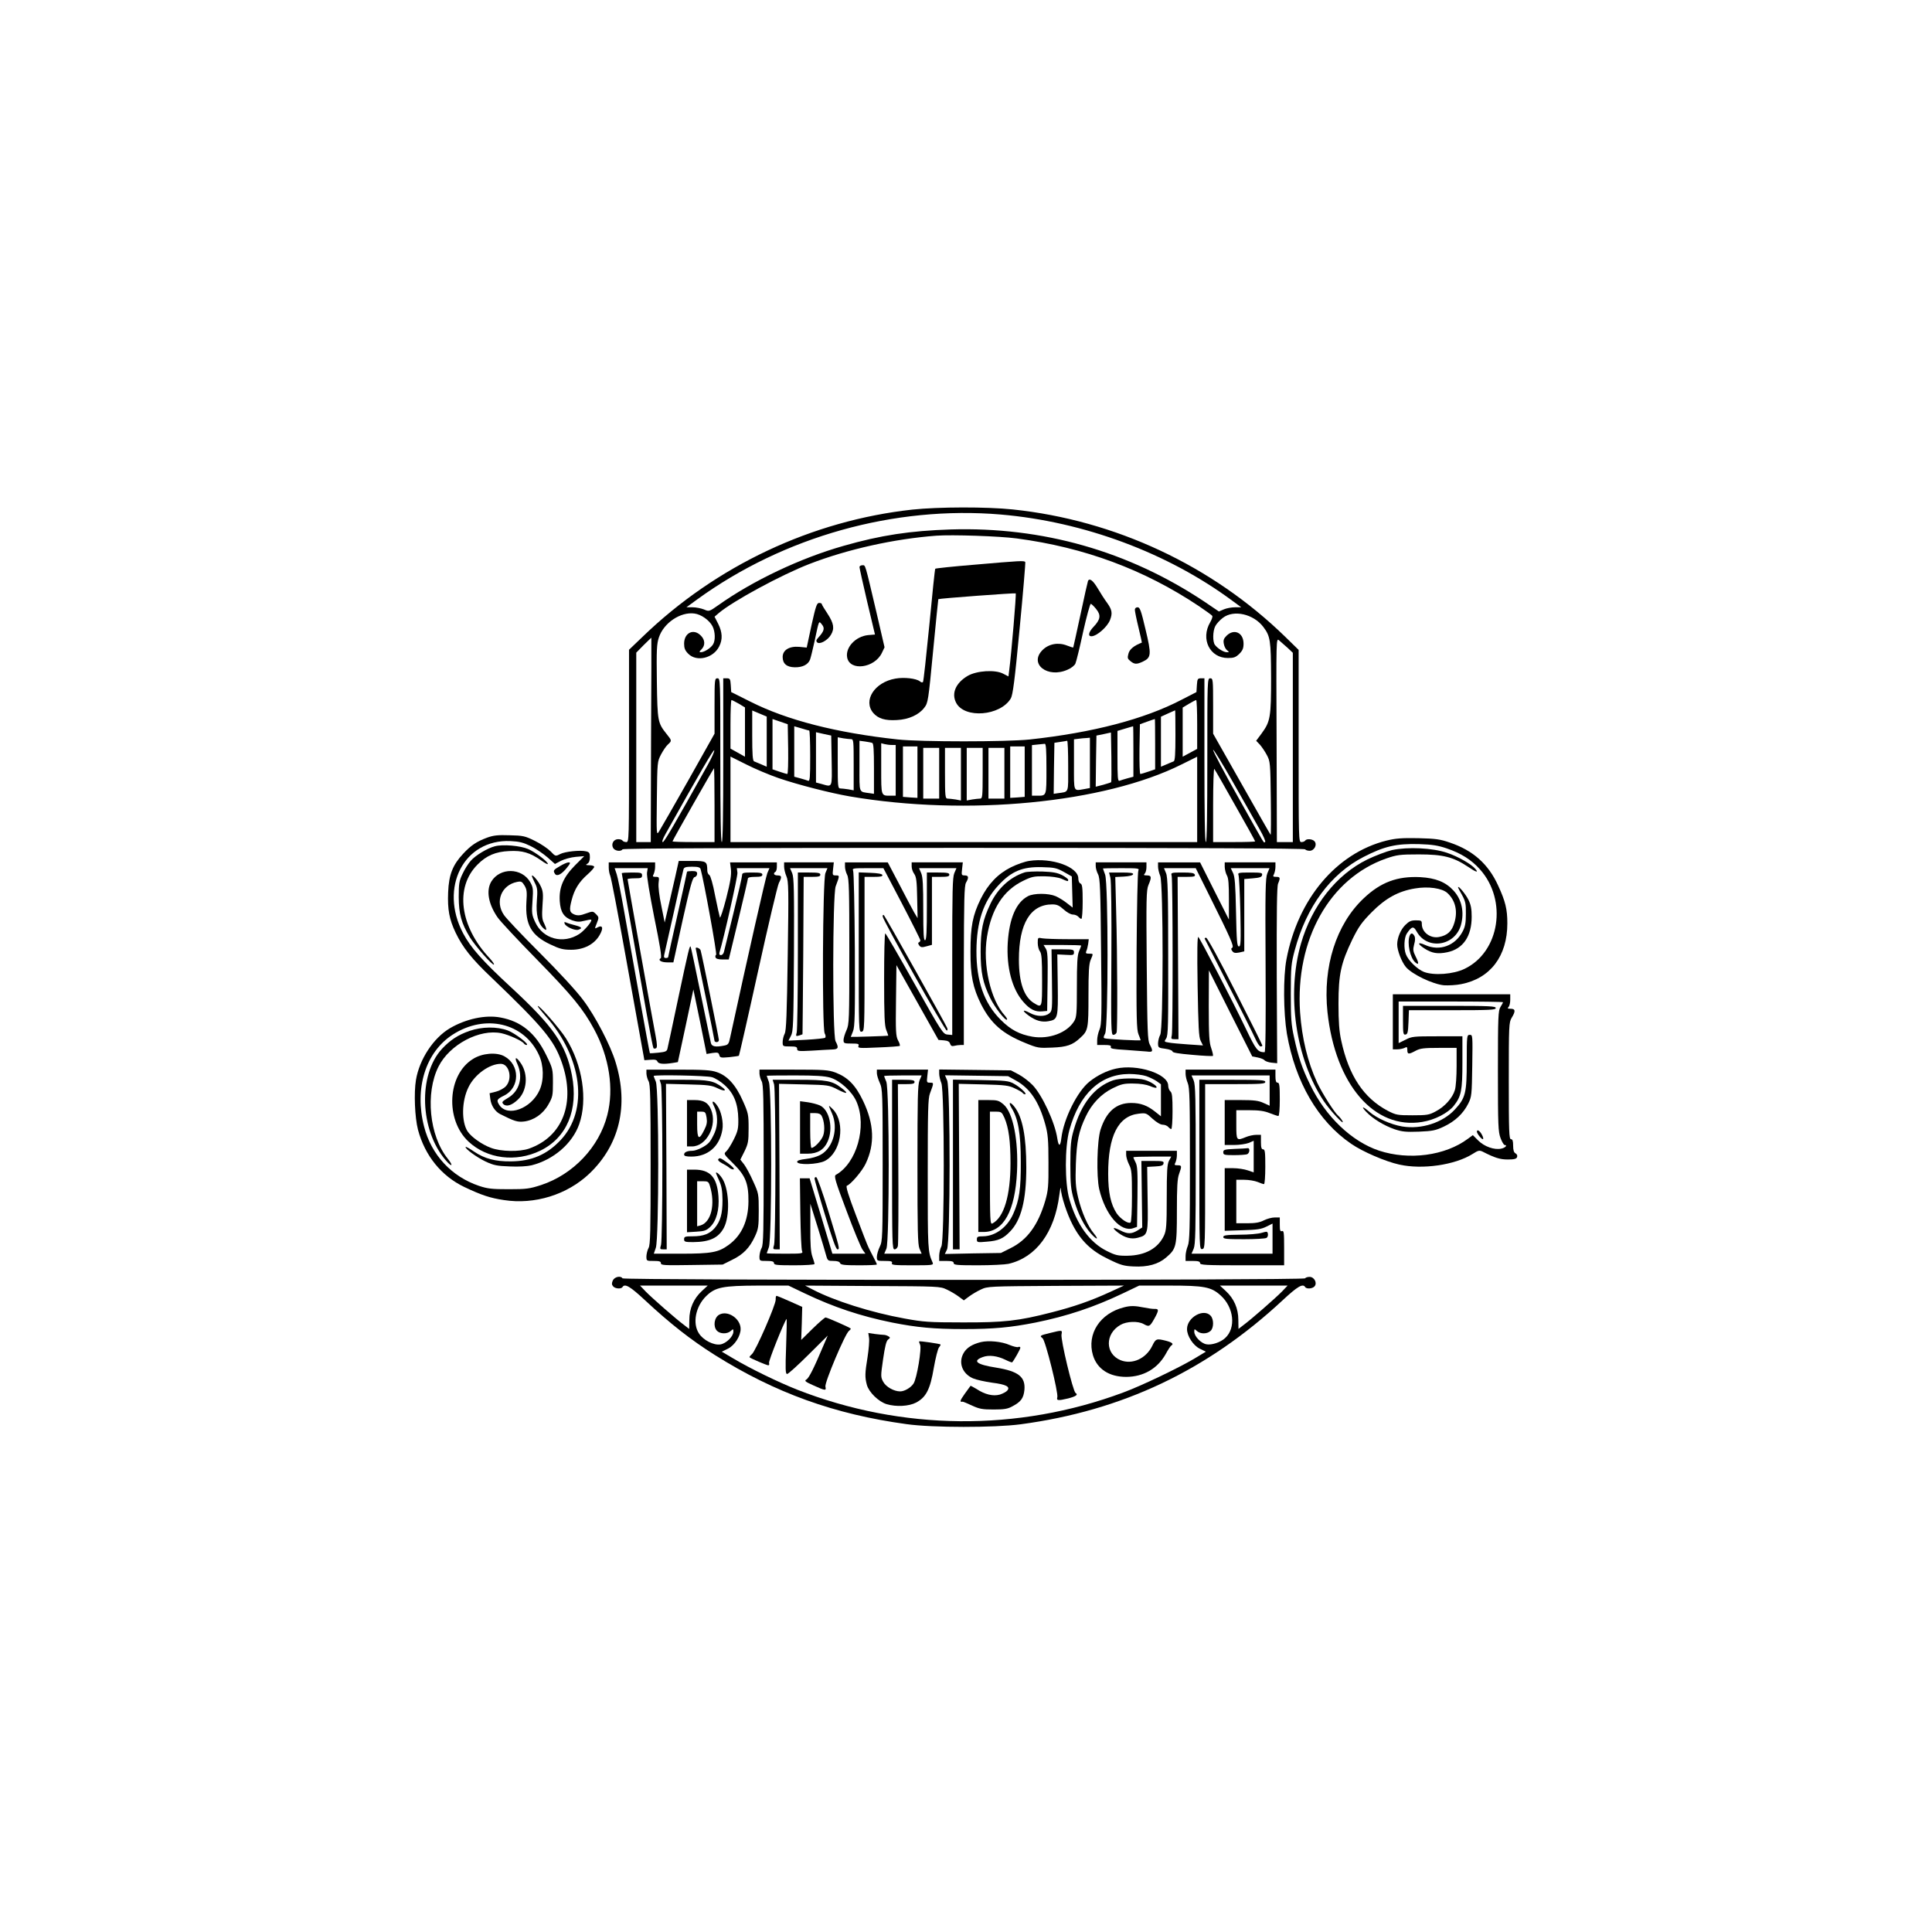 <?xml version="1.0" encoding="UTF-8" standalone="yes"?>
<svg version="1.0" xmlns="http://www.w3.org/2000/svg" width="1333.333" height="1333.333" viewBox="0 0 1333 1333" preserveAspectRatio="xMidYMid meet">
  <g transform="translate(0,1333) scale(0.1,-0.1)" fill="#000000" stroke="none">
    <path d="M6295 9814 c-693 -76 -1354 -387 -1862 -878 l-93 -89 0 -663 c0 -651
0 -664 -19 -664 -11 0 -23 5 -26 10 -3 6 -17 10 -30 10 -31 0 -50 -32 -35 -60
11 -21 54 -28 65 -10 4 7 800 10 2355 10 1555 0 2351 -3 2355 -10 3 -5 17 -10
31 -10 31 0 54 41 34 65 -14 17 -56 20 -65 5 -3 -5 -15 -10 -26 -10 -19 0 -19
13 -19 663 l0 663 -92 90 c-506 493 -1175 805 -1880 879 -181 19 -514 18 -693
-1z m610 -34 c573 -49 1153 -265 1599 -596 l60 -44 -42 0 c-24 0 -58 -6 -77
-14 l-35 -15 -102 69 c-523 348 -1115 516 -1748 497 -281 -9 -484 -40 -739
-113 -300 -85 -628 -241 -867 -411 -61 -43 -62 -43 -97 -28 -20 8 -55 15 -79
15 l-42 0 74 54 c598 434 1361 648 2095 586z m110 -165 c467 -62 878 -214
1257 -467 47 -32 89 -62 92 -67 4 -5 -3 -25 -14 -44 -68 -116 -3 -247 122
-247 41 0 54 5 79 29 23 23 29 39 29 70 0 76 -65 106 -117 55 -20 -20 -24 -31
-19 -57 3 -18 14 -38 23 -44 15 -12 15 -13 -3 -13 -21 0 -62 25 -81 50 -17 21
-16 95 2 130 8 16 32 42 52 57 75 58 211 27 279 -62 49 -65 53 -92 54 -351 0
-272 -5 -302 -65 -384 l-38 -51 26 -27 c13 -15 35 -47 48 -72 23 -43 24 -55
27 -300 2 -140 1 -252 -1 -250 -3 3 -93 161 -201 352 l-196 346 0 191 c0 184
-1 191 -20 191 -20 0 -20 -7 -20 -565 0 -370 -3 -565 -10 -565 -7 0 -10 195
-10 565 l0 565 -24 0 c-23 0 -25 -5 -28 -47 l-3 -48 -103 -53 c-257 -134 -613
-227 -1047 -274 -160 -17 -750 -17 -910 0 -425 46 -765 133 -1020 262 l-130
65 -3 48 c-3 42 -5 47 -28 47 l-24 0 0 -565 c0 -370 -3 -565 -10 -565 -7 0
-10 195 -10 565 0 558 0 565 -20 565 -19 0 -20 -7 -20 -191 l0 -191 -181 -322
c-100 -176 -190 -334 -201 -351 -19 -30 -19 -29 -16 225 3 254 3 255 29 305
15 28 36 59 48 69 27 25 27 26 -10 72 -61 77 -63 86 -67 362 -3 218 -1 259 14
304 33 100 149 178 245 165 47 -6 103 -46 125 -88 19 -37 21 -99 3 -126 -15
-24 -60 -53 -83 -53 -13 0 -13 3 4 20 27 27 25 66 -5 95 -50 51 -115 19 -115
-56 0 -31 6 -47 29 -70 58 -58 173 -30 213 51 25 49 22 98 -7 156 l-25 49 29
25 c98 83 432 264 626 339 264 102 584 173 875 195 108 8 437 -3 555 -19z
m-2523 -1390 l-2 -705 -50 0 -50 0 0 654 0 653 51 52 c29 28 52 51 53 51 1 0
0 -317 -2 -705z m4391 636 l37 -35 0 -653 0 -653 -55 0 -55 0 -2 704 c-3 704
-3 705 17 688 11 -9 37 -32 58 -51z m-3786 -386 l43 -26 0 -170 0 -170 -50 28
-50 28 0 168 c0 92 3 167 7 167 3 0 26 -11 50 -25z m3163 -143 l0 -169 -50
-27 -50 -27 0 169 0 170 43 26 c23 14 45 25 50 26 4 0 7 -76 7 -168z m-2970
-119 l0 -173 -37 16 c-21 9 -44 18 -50 21 -10 4 -13 49 -13 178 l0 173 50 -21
50 -21 0 -173z m2820 43 c0 -130 -3 -175 -12 -179 -7 -3 -30 -12 -50 -21 l-38
-16 0 172 0 173 48 22 c26 11 48 22 50 22 1 1 2 -77 2 -173z m-2672 -94 c1
-95 -1 -172 -6 -172 -5 0 -29 7 -55 16 l-47 16 0 173 0 174 53 -18 52 -18 3
-171z m2532 34 l0 -174 -47 -16 c-26 -9 -50 -16 -55 -16 -5 0 -7 77 -6 172 l3
171 50 18 c28 10 51 18 53 18 1 1 2 -77 2 -173z m-2387 94 c4 0 7 -79 7 -176
0 -149 -2 -175 -14 -171 -8 3 -33 11 -55 17 l-41 11 0 174 0 174 48 -14 c26
-8 50 -15 55 -15z m2237 -145 l0 -174 -41 -11 c-22 -6 -47 -14 -55 -17 -12 -4
-14 22 -14 170 l0 174 53 16 c28 8 53 16 55 16 1 1 2 -78 2 -174z m-2082 -63
c3 -192 7 -183 -70 -161 l-38 10 0 173 0 174 53 -12 52 -11 3 -173z m1928
-149 c-2 -2 -27 -10 -55 -18 l-51 -13 2 176 3 177 50 10 50 11 3 -169 c1 -94
1 -172 -2 -174z m-1793 297 c16 0 17 -15 17 -176 l0 -177 -37 7 c-21 3 -46 6
-55 6 -17 0 -18 15 -18 176 l0 177 38 -7 c20 -3 45 -6 55 -6z m1647 -164 l0
-173 -37 -7 c-79 -13 -73 -26 -73 168 l0 175 33 4 c17 2 42 5 55 5 l22 2 0
-174z m-1502 138 c9 -2 12 -47 12 -177 l0 -174 -27 4 c-80 12 -73 -7 -73 188
l0 174 38 -5 c20 -3 43 -7 50 -10z m1352 -159 c0 -195 8 -176 -73 -188 l-27
-4 2 176 3 176 40 6 c22 3 43 7 48 8 4 0 7 -78 7 -174z m-1217 145 l27 0 0
-175 0 -175 -34 0 c-68 0 -66 -6 -66 187 l0 175 23 -6 c12 -3 34 -6 50 -6z
m1067 -164 c0 -192 2 -186 -66 -186 l-34 0 0 174 0 175 38 4 c20 2 43 4 50 5
9 2 12 -39 12 -172z m-890 -23 l0 -178 -50 3 -50 4 0 174 0 174 50 0 50 0 0
-177z m740 3 l0 -174 -50 -4 -50 -3 0 178 0 177 50 0 50 0 0 -174z m-2187 46
c-247 -442 -300 -531 -310 -532 -8 0 0 23 20 58 236 422 333 587 335 575 2 -8
-18 -53 -45 -101z m1597 -57 l0 -175 -55 0 -55 0 0 175 0 175 55 0 55 0 0
-175z m150 -6 l0 -182 -37 7 c-21 3 -46 6 -55 6 -16 0 -18 15 -18 175 l0 175
55 0 55 0 0 -181z m150 6 c0 -160 -2 -175 -17 -175 -10 0 -35 -3 -55 -6 l-38
-7 0 182 0 181 55 0 55 0 0 -175z m150 0 l0 -175 -55 0 -55 0 0 175 0 175 55
0 55 0 0 -175z m1760 -385 c27 -47 44 -87 39 -89 -13 -4 12 -45 -187 310 -95
168 -172 314 -172 325 0 10 61 -89 136 -221 75 -132 158 -278 184 -325z
m-3317 351 c131 -45 357 -103 491 -126 809 -138 1756 -46 2289 221 l107 53 0
-294 0 -295 -1610 0 -1610 0 0 295 0 295 108 -54 c59 -30 161 -73 225 -95z
m-443 -186 l0 -255 -145 0 c-80 0 -145 2 -145 5 0 7 283 505 287 505 1 0 3
-115 3 -255z m3593 -3 c76 -133 137 -244 137 -247 0 -3 -65 -5 -145 -5 l-145
0 0 257 c0 142 4 253 8 248 5 -6 70 -119 145 -253z"/>
    <path d="M6726 9434 c-147 -12 -270 -25 -273 -28 -3 -2 -21 -178 -41 -389 -21
-212 -40 -389 -44 -393 -4 -4 -14 -2 -21 5 -25 20 -108 30 -169 19 -144 -25
-225 -151 -153 -237 34 -39 82 -54 163 -49 82 4 152 36 189 85 26 33 28 46 61
391 19 196 35 358 36 358 5 5 529 44 534 40 5 -5 -30 -418 -45 -532 l-5 -41
-37 19 c-55 29 -181 21 -244 -15 -83 -49 -114 -121 -80 -186 58 -111 305 -91
377 30 14 24 27 122 61 482 24 248 41 455 39 459 -7 11 -36 9 -348 -18z"/>
    <path d="M5930 9418 c0 -7 24 -115 53 -239 l54 -227 -48 -4 c-86 -9 -157 -85
-144 -154 18 -97 190 -74 240 32 l18 38 -57 246 c-80 340 -74 320 -96 320 -11
0 -20 -6 -20 -12z"/>
    <path d="M7507 9323 c-2 -5 -26 -109 -52 -233 -27 -124 -49 -226 -50 -227 -1
-2 -20 4 -43 13 -60 24 -126 12 -169 -31 -96 -96 36 -198 174 -135 24 10 48
29 53 42 6 13 30 111 53 218 24 107 48 194 53 194 5 -1 22 -17 37 -36 35 -43
30 -73 -20 -125 -32 -34 -38 -63 -13 -63 37 0 111 65 129 113 18 46 13 71 -20
117 -18 24 -47 70 -66 102 -31 52 -55 71 -66 51z"/>
    <path d="M5599 9016 l-33 -154 -51 5 c-69 6 -115 -22 -115 -70 0 -46 28 -70
83 -71 54 -1 92 18 106 53 5 14 19 71 31 126 32 151 29 143 51 116 21 -25 15
-46 -24 -89 -16 -17 -18 -25 -9 -34 17 -17 73 14 95 52 26 43 20 79 -23 145
-22 33 -40 63 -40 67 0 5 -8 8 -19 8 -15 0 -23 -23 -52 -154z"/>
    <path d="M7830 9123 c0 -10 11 -65 25 -122 14 -57 24 -104 23 -105 -53 -20
-84 -45 -92 -75 -8 -30 -7 -36 13 -52 28 -23 43 -24 86 -4 59 28 60 49 19 221
-31 132 -39 154 -55 154 -11 0 -19 -7 -19 -17z"/>
    <path d="M3362 7551 c-73 -27 -112 -53 -166 -111 -72 -77 -99 -144 -104 -266
-5 -120 8 -188 52 -280 49 -102 112 -181 244 -306 360 -345 435 -435 488 -588
97 -278 8 -512 -226 -595 -66 -23 -193 -21 -262 5 -63 23 -136 75 -162 114
-43 67 -41 209 6 304 42 88 145 162 223 162 59 0 83 -104 35 -155 -13 -14 -44
-31 -68 -37 l-44 -11 5 -40 c6 -46 33 -86 68 -104 98 -49 119 -56 164 -51 68
8 132 52 169 118 29 51 31 62 31 150 0 92 -1 98 -46 190 -74 152 -173 234
-318 260 -103 19 -236 -10 -346 -74 -114 -67 -211 -214 -235 -357 -15 -89 -8
-259 14 -344 48 -179 161 -319 320 -395 118 -56 178 -76 273 -90 212 -33 436
37 589 182 208 198 273 469 182 767 -35 118 -141 321 -225 432 -47 63 -166
192 -298 324 -121 121 -233 239 -248 262 -63 92 -18 206 90 228 29 6 35 3 52
-25 16 -27 18 -44 13 -115 -9 -155 34 -230 167 -292 63 -30 87 -36 142 -36 87
0 159 37 196 101 28 48 22 73 -15 53 -20 -11 -20 -10 -4 30 15 38 15 41 -6 62
-21 21 -22 21 -70 4 -37 -14 -55 -15 -76 -8 -37 15 -40 30 -22 100 19 75 51
126 110 178 25 22 46 46 46 52 0 6 -15 11 -32 11 -27 1 -30 2 -15 11 11 6 17
22 17 44 0 29 -4 36 -26 41 -39 10 -146 -1 -180 -19 -31 -16 -32 -16 -65 19
-19 19 -67 52 -108 72 -68 34 -82 37 -175 39 -81 3 -112 -1 -154 -16z m300
-59 c35 -17 86 -52 115 -77 l52 -46 42 22 c24 12 69 24 101 27 l59 5 -64 -64
c-80 -81 -111 -152 -105 -246 5 -76 28 -112 86 -133 33 -11 50 -12 84 -3 24 6
45 10 47 7 9 -9 -46 -74 -82 -98 -111 -72 -251 -35 -304 81 -24 51 -25 63 -19
147 6 83 4 94 -16 130 -58 100 -208 102 -268 4 -37 -61 -21 -154 42 -246 17
-26 140 -157 272 -292 243 -248 320 -342 395 -481 105 -194 138 -411 91 -593
-56 -220 -235 -409 -456 -482 -80 -26 -102 -29 -224 -29 -115 0 -145 3 -205
23 -190 64 -329 214 -379 409 -68 263 10 514 198 635 224 144 492 81 594 -140
34 -73 36 -174 5 -243 -57 -128 -221 -189 -278 -103 -21 33 -18 40 35 66 108
55 108 211 0 270 -54 30 -153 22 -216 -18 -177 -108 -194 -418 -32 -570 128
-120 327 -145 496 -63 183 89 264 282 218 521 -41 210 -126 334 -419 605 -198
183 -280 275 -332 374 -166 315 5 650 327 636 62 -3 89 -10 140 -35z"/>
    <path d="M3414 7491 c-51 -13 -134 -63 -166 -100 -17 -19 -43 -60 -57 -91 -23
-48 -26 -67 -26 -160 1 -117 18 -180 77 -277 37 -60 157 -197 166 -188 3 3
-10 22 -29 43 -207 219 -242 490 -84 647 61 62 125 89 218 93 91 5 144 -11
220 -64 26 -19 47 -30 47 -25 0 16 -84 80 -136 103 -53 23 -174 34 -230 19z"/>
    <path d="M3863 7354 c-45 -26 -48 -31 -34 -53 13 -20 44 -5 80 39 27 33 29 40
14 40 -10 0 -37 -12 -60 -26z"/>
    <path d="M3670 7286 c0 -4 9 -25 20 -47 18 -35 20 -51 14 -125 -7 -92 8 -155
46 -189 24 -22 25 -9 4 35 -14 26 -16 50 -11 124 6 76 4 98 -12 131 -16 36
-61 88 -61 71z"/>
    <path d="M3896 6957 c8 -22 71 -49 94 -42 31 10 24 19 -22 31 -24 6 -51 14
-61 19 -13 5 -16 4 -11 -8z"/>
    <path d="M3710 6388 c0 -4 25 -35 54 -68 255 -286 299 -650 104 -856 -95 -101
-201 -146 -343 -147 -108 -1 -181 18 -255 68 -29 20 -55 34 -57 32 -9 -10 76
-72 137 -101 56 -26 79 -31 168 -34 60 -3 122 1 150 8 151 38 281 150 328 283
60 169 23 410 -90 591 -42 68 -195 242 -196 224z"/>
    <path d="M3239 6217 c-78 -27 -133 -63 -190 -124 -165 -180 -153 -559 26 -768
43 -51 56 -41 14 11 -127 157 -156 452 -63 636 77 152 284 261 434 229 52 -11
144 -53 155 -71 3 -5 12 -10 18 -10 25 1 -77 80 -129 100 -75 28 -178 27 -265
-3z"/>
    <path d="M3570 5988 c41 -91 14 -187 -65 -233 -41 -25 -45 -29 -32 -43 21 -20
58 -9 100 31 63 59 73 172 22 249 -34 51 -49 48 -25 -4z"/>
    <path d="M9565 7530 c-345 -87 -610 -402 -689 -819 -23 -121 -21 -368 3 -513
58 -334 215 -604 444 -760 80 -55 236 -122 331 -143 160 -36 385 -3 506 73 39
25 47 27 70 16 84 -43 120 -54 173 -54 44 0 59 4 64 16 4 10 0 20 -10 26 -12
6 -17 22 -17 53 0 33 -4 45 -15 45 -13 0 -15 51 -15 403 0 384 1 403 20 435
28 45 26 62 -7 62 -21 0 -24 3 -15 12 7 7 12 29 12 50 l0 38 -405 0 -405 0 0
-190 0 -190 31 0 c17 0 39 5 50 10 16 9 19 7 19 -15 0 -30 9 -31 57 -5 32 17
57 20 160 20 l123 0 0 -126 c0 -70 -5 -144 -12 -165 -16 -54 -70 -115 -132
-147 -46 -25 -61 -27 -161 -27 -104 0 -113 2 -170 31 -166 88 -269 242 -321
484 -14 64 -19 128 -19 255 0 203 17 280 96 444 43 87 64 117 133 187 95 96
183 145 298 164 92 16 189 2 225 -32 54 -50 72 -123 48 -203 -17 -60 -48 -89
-107 -100 -59 -11 -117 32 -118 88 0 25 -3 27 -41 27 -33 0 -47 -6 -74 -33
-31 -31 -55 -88 -55 -133 0 -41 30 -120 60 -156 42 -50 184 -118 262 -126 32
-2 86 1 120 8 201 39 318 194 318 419 0 97 -13 152 -64 262 -67 147 -172 241
-331 295 -69 24 -99 28 -220 31 -114 2 -155 -1 -220 -17z m418 -54 c97 -33
169 -78 227 -143 193 -214 138 -572 -106 -688 -77 -37 -210 -47 -279 -21 -46
18 -109 79 -125 122 -16 41 -12 117 7 144 34 50 46 52 68 12 72 -129 264 -100
305 46 24 89 6 175 -51 237 -55 60 -124 87 -229 93 -159 8 -274 -35 -391 -146
-190 -179 -283 -472 -250 -785 54 -500 323 -812 653 -758 88 14 178 61 219
112 51 65 59 103 59 300 l0 179 -173 0 c-163 0 -177 -1 -220 -24 l-47 -23 0
143 0 144 360 0 c198 0 360 -2 360 -5 0 -3 -8 -18 -17 -32 -16 -25 -18 -64
-18 -443 0 -378 2 -419 18 -462 10 -27 23 -48 28 -48 22 0 6 -19 -22 -25 -48
-11 -118 14 -160 56 l-37 37 -34 -25 c-157 -117 -405 -150 -613 -82 -189 63
-369 235 -475 454 -57 116 -82 191 -112 330 -19 85 -22 131 -22 300 0 184 3
208 27 298 81 302 248 528 476 645 142 73 224 92 381 88 92 -3 131 -9 193 -30z"/>
    <path d="M9605 7465 c-38 -9 -115 -38 -171 -65 -214 -105 -382 -318 -458 -581
-101 -351 -36 -797 158 -1087 43 -65 149 -178 128 -136 -6 11 -19 27 -28 35
-26 21 -111 155 -146 229 -66 143 -105 305 -118 485 -34 501 204 926 595 1062
73 25 93 28 225 28 167 0 237 -18 338 -85 56 -38 76 -44 52 -16 -26 33 -121
87 -196 112 -100 34 -270 42 -379 19z"/>
    <path d="M10060 7208 c0 -3 12 -27 28 -54 23 -43 27 -60 26 -129 0 -62 -5 -89
-22 -121 -52 -100 -160 -139 -259 -94 -53 24 -56 9 -5 -24 51 -33 91 -40 158
-26 109 23 168 110 168 245 0 52 -5 82 -22 116 -19 39 -72 103 -72 87z"/>
    <path d="M9726 6874 c-19 -50 3 -155 40 -185 24 -20 25 -5 2 40 -19 38 -20 49
-11 85 8 26 8 47 2 58 -12 22 -25 23 -33 2z"/>
    <path d="M9680 6289 c0 -90 2 -100 18 -97 14 3 17 16 20 86 l3 82 299 0 c260
0 300 2 300 15 0 13 -42 15 -320 15 l-320 0 0 -101z"/>
    <path d="M10120 6007 c0 -217 -8 -252 -81 -331 -84 -92 -232 -140 -365 -118
-77 13 -176 57 -226 101 -46 40 -60 40 -22 0 43 -46 123 -95 195 -120 54 -18
80 -20 170 -17 92 4 114 8 171 35 78 37 134 90 168 158 24 48 25 60 28 263 3
209 3 212 -17 212 -20 0 -21 -5 -21 -183z"/>
    <path d="M10190 5522 c0 -13 31 -52 41 -52 5 0 3 14 -6 30 -14 28 -35 41 -35
22z"/>
    <path d="M7101 7390 c-29 -4 -86 -24 -126 -44 -90 -45 -157 -115 -208 -217
-56 -114 -71 -190 -71 -364 -1 -166 17 -251 73 -364 68 -133 147 -203 305
-267 85 -35 93 -36 185 -32 102 4 142 18 194 67 55 50 57 63 57 291 0 165 3
218 15 247 19 45 20 43 -11 43 -21 0 -25 3 -19 18 5 9 10 32 13 50 l4 32 -145
0 c-79 0 -159 3 -176 6 -30 6 -31 6 -31 -32 0 -22 7 -48 15 -58 12 -16 15 -57
15 -198 0 -194 0 -193 -56 -159 -69 42 -104 142 -104 301 0 248 80 380 230
380 32 0 48 -7 79 -35 22 -20 49 -35 63 -35 14 0 31 -7 38 -15 7 -8 16 -15 21
-15 5 0 9 54 9 119 0 96 -3 120 -15 125 -9 3 -15 18 -15 35 0 80 -183 145
-339 121z m239 -76 l55 -31 3 -108 3 -107 -40 31 c-21 17 -57 39 -78 48 -50
21 -149 21 -190 0 -82 -43 -129 -152 -140 -322 -10 -169 30 -320 108 -408 44
-51 82 -70 130 -65 l34 3 3 204 c2 170 0 208 -13 227 l-15 24 130 0 c71 0 130
-2 130 -4 0 -2 -7 -20 -15 -39 -12 -28 -15 -82 -15 -244 0 -187 -2 -211 -19
-239 -49 -80 -173 -126 -287 -107 -90 16 -150 47 -220 117 -115 115 -168 268
-167 476 1 200 48 340 151 451 90 98 167 130 302 126 86 -2 101 -6 150 -33z"/>
    <path d="M7070 7311 c-102 -33 -186 -111 -236 -216 -54 -113 -68 -183 -68
-330 0 -146 15 -216 67 -323 31 -63 104 -158 115 -147 3 3 -4 15 -15 28 -99
108 -154 351 -123 544 31 193 113 320 250 386 57 28 75 32 145 31 51 -1 94 -7
119 -17 45 -20 46 -20 46 -7 0 5 -19 20 -42 32 -34 17 -63 22 -138 25 -52 1
-106 -1 -120 -6z"/>
    <path d="M7258 6568 c3 -208 2 -213 -19 -230 -29 -24 -86 -23 -133 3 -53 28
-57 17 -6 -20 48 -34 88 -45 134 -37 65 12 67 20 64 252 l-3 209 58 -3 c52 -3
57 -2 57 17 0 19 -6 21 -77 21 l-78 0 3 -212z"/>
    <path d="M4656 7268 c-16 -68 -37 -163 -49 -213 l-21 -90 -23 115 c-15 71 -22
131 -19 158 5 40 4 42 -20 42 -21 0 -23 3 -14 19 5 11 10 33 10 50 l0 31 -160
0 -160 0 0 -36 c0 -19 5 -44 10 -55 6 -11 53 -257 105 -547 52 -290 103 -572
113 -627 l18 -100 42 3 c31 3 44 -1 48 -12 7 -17 42 -20 105 -10 l36 6 54 251
53 250 46 -222 45 -223 41 7 c36 5 42 3 47 -15 5 -18 10 -19 69 -14 34 4 65 8
66 10 2 1 62 263 132 582 70 318 135 593 144 610 22 42 20 52 -9 52 -25 0 -33
14 -15 25 6 3 10 19 10 36 l0 29 -161 0 -162 0 6 -48 c4 -37 -3 -84 -32 -198
-21 -82 -41 -142 -44 -134 -3 8 -18 76 -33 150 -15 81 -32 138 -40 143 -8 4
-14 18 -14 30 -1 64 -5 67 -104 67 l-93 0 -27 -122z m178 65 c22 -77 115 -588
107 -591 -5 -2 -7 -10 -4 -18 3 -9 20 -14 48 -14 l43 0 66 273 c36 149 66 278
66 285 0 8 17 12 50 12 38 0 50 4 50 15 0 12 -14 15 -70 15 -62 0 -70 -2 -70
-19 0 -11 -27 -129 -60 -263 -33 -133 -62 -253 -65 -265 -3 -13 -12 -23 -21
-23 -10 0 -13 6 -10 18 31 101 126 525 124 550 l-4 32 112 0 113 0 -15 -35
c-11 -28 -134 -569 -256 -1132 -9 -45 -14 -52 -41 -57 -60 -12 -86 -7 -92 17
-3 12 -35 166 -71 342 -36 176 -67 322 -69 324 -7 7 -13 -15 -85 -354 -38
-181 -72 -339 -75 -351 -4 -18 -14 -22 -62 -27 -32 -3 -58 -5 -59 -4 -3 2
-124 674 -179 987 -20 113 -42 224 -50 248 l-14 42 114 0 114 0 -5 -32 c-3
-19 19 -150 50 -307 40 -195 53 -277 45 -282 -22 -13 2 -29 45 -29 l42 0 64
292 c53 237 68 292 82 296 10 2 18 13 18 23 0 15 -7 19 -35 19 -19 0 -35 -2
-35 -5 0 -3 -29 -135 -65 -294 -36 -159 -65 -292 -65 -295 0 -3 -7 -6 -16 -6
-12 0 -15 6 -11 23 3 12 33 146 67 297 33 151 63 283 66 293 4 13 17 17 59 17
42 0 55 -4 59 -17z"/>
    <path d="M4290 7305 c0 -3 29 -169 65 -368 35 -199 83 -468 106 -597 23 -129
44 -238 48 -242 3 -4 11 -4 18 0 8 5 7 27 -3 82 -22 112 -194 1077 -194 1084
0 3 23 6 50 6 43 0 50 3 50 20 0 18 -7 20 -70 20 -38 0 -70 -2 -70 -5z"/>
    <path d="M4800 6787 c0 -2 29 -145 65 -317 36 -172 65 -317 65 -322 0 -4 7 -8
15 -8 8 0 15 6 15 14 0 15 -117 590 -126 619 -4 14 -34 26 -34 14z"/>
    <path d="M5410 7351 c0 -16 7 -46 16 -67 15 -35 16 -90 9 -549 -6 -406 -10
-515 -21 -537 -8 -15 -14 -41 -14 -58 0 -29 1 -30 50 -30 41 0 50 -3 50 -17 0
-16 9 -17 102 -12 57 4 120 7 141 8 41 1 46 12 22 57 -22 43 -21 1010 1 1069
28 75 28 75 1 75 -23 0 -24 2 -19 45 l5 45 -172 0 -171 0 0 -29z m285 -45
c-19 -45 -24 -1071 -5 -1106 7 -12 8 -26 3 -30 -4 -4 -63 -10 -131 -14 l-122
-6 17 33 c16 29 18 77 21 559 2 448 0 532 -12 563 l-15 35 129 0 129 0 -14
-34z"/>
    <path d="M5505 6773 c0 -296 -4 -551 -8 -566 -7 -26 -6 -28 15 -22 13 4 24 8
25 9 0 0 3 245 5 543 l3 543 58 0 c44 0 57 3 57 15 0 12 -15 15 -77 15 l-78 0
0 -537z"/>
    <path d="M5830 7351 c0 -16 7 -42 15 -57 13 -25 15 -105 15 -529 0 -477 -1
-502 -20 -544 -11 -24 -20 -54 -20 -67 0 -22 4 -24 55 -24 47 0 53 -2 48 -17
-6 -15 6 -16 136 -10 79 3 146 8 149 11 3 3 -2 21 -12 38 -15 29 -17 62 -14
276 l3 243 145 -258 145 -258 37 -3 c27 -2 39 -9 43 -23 5 -15 13 -19 28 -15
12 3 32 6 45 6 l22 0 0 548 c1 455 3 551 15 572 21 36 18 50 -9 50 -22 0 -23
3 -18 45 l5 45 -177 0 -176 0 0 -28 c0 -15 8 -39 18 -52 14 -20 18 -51 20
-165 l3 -140 -24 40 c-12 22 -59 109 -102 193 l-80 152 -147 0 -148 0 0 -29z
m393 -255 c70 -134 127 -248 127 -254 0 -6 -5 -12 -10 -14 -7 -2 -6 -9 2 -21
11 -14 19 -15 51 -6 l37 10 0 234 0 235 60 0 c47 0 60 3 60 15 0 12 -15 15
-77 15 l-78 0 0 -232 c0 -176 -3 -232 -12 -235 -10 -4 -13 43 -13 211 0 167
-3 225 -14 251 l-15 35 129 0 129 0 -15 -35 c-12 -29 -14 -126 -14 -575 l0
-541 -32 3 c-32 3 -38 13 -228 350 -107 191 -198 348 -202 348 -5 0 -8 -142
-8 -315 0 -259 3 -322 15 -352 8 -20 14 -37 13 -39 -3 -2 -258 -10 -258 -8 0
1 7 18 15 38 13 31 15 111 13 564 -2 290 -7 535 -12 545 -7 16 0 17 100 17
l109 0 128 -244z"/>
    <path d="M5925 6760 c0 -545 0 -551 20 -548 20 3 20 11 20 536 l0 532 63 0
c47 0 63 3 60 13 -3 8 -31 13 -84 15 l-79 3 0 -551z"/>
    <path d="M6090 7007 c0 -23 429 -787 442 -787 6 0 7 8 3 18 -9 24 -425 765
-436 777 -6 5 -9 2 -9 -8z"/>
    <path d="M7560 7355 c0 -15 7 -40 16 -57 14 -27 17 -99 21 -532 5 -449 4 -505
-11 -540 -9 -21 -16 -54 -16 -72 l0 -34 50 0 c38 0 48 -3 44 -14 -4 -11 16
-15 103 -20 59 -4 125 -9 146 -11 42 -6 45 1 20 48 -15 29 -17 87 -21 547 -4
458 -3 519 12 554 23 54 21 66 -11 66 -21 0 -24 3 -15 12 7 7 12 27 12 45 l0
33 -175 0 -175 0 0 -25z m294 -32 c-5 -10 -10 -260 -12 -555 -2 -463 0 -542
13 -574 8 -20 15 -38 15 -41 0 -5 -229 7 -248 13 -10 3 -9 10 3 33 22 43 22
1034 0 1096 -8 22 -15 41 -15 43 0 1 57 2 126 2 117 0 126 -1 118 -17z"/>
    <path d="M7661 7275 c6 -20 9 -248 7 -560 -3 -481 -2 -525 13 -525 9 0 20 7
23 16 7 19 6 512 -3 836 l-6 237 59 3 c36 2 61 8 64 16 3 9 -18 12 -81 12
l-85 0 9 -35z"/>
    <path d="M7990 7351 c0 -16 7 -45 15 -64 22 -53 22 -1059 0 -1097 -8 -14 -14
-39 -15 -57 0 -31 2 -33 50 -39 29 -4 50 -12 50 -19 0 -8 43 -15 137 -23 75
-7 139 -10 142 -7 2 3 -3 27 -12 53 -14 39 -17 86 -17 292 l1 245 149 -297
150 -297 37 -7 c21 -4 43 -13 48 -20 6 -6 27 -14 48 -16 l39 -4 -3 605 c-1
442 1 614 9 634 17 41 15 47 -13 47 -22 0 -24 3 -15 19 5 11 10 33 10 50 l0
31 -175 0 -175 0 0 -32 c1 -18 7 -44 15 -58 11 -18 14 -62 14 -165 l0 -140
-100 198 -99 197 -145 0 -145 0 0 -29z m353 -198 c147 -295 173 -353 159 -362
-9 -5 -9 -11 1 -24 9 -12 20 -14 47 -9 l35 8 0 249 0 250 60 5 c47 4 61 9 63
23 3 15 -6 17 -83 17 -79 0 -86 -2 -80 -17 4 -10 10 -125 13 -255 4 -207 3
-238 -10 -238 -13 0 -16 36 -20 238 -4 190 -8 245 -21 270 l-15 32 133 0 134
0 -15 -36 c-13 -32 -15 -117 -12 -635 2 -395 0 -599 -7 -599 -48 1 -58 14
-130 164 -90 188 -313 618 -327 631 -7 7 -9 -92 -5 -338 5 -286 8 -353 21
-378 l16 -32 -103 7 c-56 4 -116 9 -134 13 -31 5 -32 6 -17 28 14 21 15 94 14
566 0 442 -3 548 -15 575 l-14 34 109 0 110 0 93 -187z"/>
    <path d="M8084 7287 c8 -33 9 -1067 1 -1100 -6 -24 -5 -27 19 -27 l27 0 -3
560 -3 560 62 0 c51 0 61 3 57 15 -5 12 -24 15 -86 15 -78 0 -80 -1 -74 -23z"/>
    <path d="M8312 6853 c2 -5 75 -147 162 -318 88 -170 171 -336 185 -367 14 -32
31 -58 38 -58 7 0 13 3 13 6 0 4 -84 173 -187 375 -110 218 -193 369 -201 369
-7 0 -12 -3 -10 -7z"/>
    <path d="M7700 5957 c-63 -14 -128 -46 -182 -89 -84 -66 -179 -256 -195 -390
-7 -60 -19 -62 -28 -3 -16 110 -104 299 -170 368 -24 25 -68 59 -97 74 l-53
28 -247 3 -248 3 0 -29 c0 -16 7 -46 15 -65 22 -53 22 -1089 0 -1127 -8 -14
-14 -42 -15 -62 l0 -38 50 0 c38 0 50 -4 50 -15 0 -13 25 -15 168 -15 92 0
186 5 210 10 191 44 318 217 351 475 5 39 9 59 10 45 2 -51 43 -177 82 -251
58 -112 130 -181 248 -237 83 -41 106 -47 172 -50 97 -5 171 15 225 62 70 60
74 75 74 319 0 165 3 224 15 257 20 56 19 60 -10 60 -22 0 -24 3 -15 19 5 11
10 33 10 50 l0 31 -175 0 -175 0 0 -28 c0 -15 9 -45 20 -67 18 -35 20 -59 20
-217 0 -103 -4 -179 -10 -183 -17 -10 -69 25 -96 64 -40 62 -58 142 -58 271
-1 262 69 400 210 416 50 6 53 5 96 -35 28 -25 55 -41 70 -41 14 0 31 -7 38
-15 7 -8 16 -15 21 -15 5 0 9 56 9 124 0 98 -3 126 -15 136 -8 7 -15 25 -15
40 0 81 -214 150 -360 117z m209 -52 c23 -8 56 -24 72 -35 l29 -21 0 -111 0
-110 -39 31 c-55 44 -102 61 -166 61 -104 0 -172 -60 -212 -185 -24 -77 -29
-321 -9 -409 42 -178 148 -300 235 -270 l26 9 3 208 c2 170 0 213 -13 237 -8
16 -15 31 -15 35 0 3 59 5 130 5 l131 0 -16 -30 c-12 -23 -15 -72 -15 -252 0
-196 -3 -228 -19 -263 -41 -88 -129 -137 -251 -139 -67 -1 -84 3 -142 32 -119
58 -210 184 -260 359 -32 110 -32 359 0 475 69 251 214 387 413 388 43 0 95
-7 118 -15z m-900 -30 c98 -54 160 -147 203 -303 18 -65 22 -106 22 -262 1
-164 -2 -194 -22 -264 -49 -168 -124 -271 -240 -328 l-66 -33 -194 -3 -193 -4
15 31 c23 44 24 1112 1 1167 l-15 35 218 -3 217 -3 54 -30z"/>
    <path d="M7679 5876 c-128 -45 -219 -161 -271 -343 -19 -66 -23 -102 -23 -238
0 -136 4 -172 23 -238 28 -98 72 -186 119 -238 41 -46 58 -45 20 1 -41 48 -85
149 -108 246 -18 77 -20 109 -16 234 6 157 20 225 68 326 41 88 107 157 187
196 57 28 76 33 142 32 47 0 89 -7 114 -17 22 -10 42 -15 45 -11 9 9 -39 41
-80 53 -49 15 -175 13 -220 -3z"/>
    <path d="M7878 5090 l3 -229 -33 -21 c-42 -25 -69 -25 -119 1 -52 26 -60 19
-16 -15 48 -36 92 -48 137 -36 71 19 72 21 68 269 l-3 220 55 3 c43 2 56 7 58
21 3 15 -6 17 -75 17 l-78 0 3 -230z"/>
    <path d="M6575 5296 l0 -586 23 0 23 0 -3 571 -3 571 170 -4 c151 -4 175 -7
218 -28 26 -12 50 -26 53 -31 3 -5 10 -9 16 -9 19 0 -34 50 -77 73 -36 20 -58
22 -230 25 l-190 3 0 -585z"/>
    <path d="M6750 5285 l0 -455 37 0 c137 0 217 145 230 415 10 218 -27 407 -92
464 -33 28 -42 31 -105 31 l-70 0 0 -455z m180 333 c30 -69 42 -163 42 -313 0
-224 -45 -374 -124 -416 -17 -9 -18 11 -18 381 l0 390 41 0 c38 0 41 -3 59
-42z"/>
    <path d="M6979 5686 c46 -73 64 -177 64 -371 1 -188 -10 -266 -52 -360 -41
-93 -124 -154 -208 -155 -37 0 -43 -3 -43 -21 0 -21 3 -22 69 -16 79 6 113 21
159 69 78 79 113 218 113 443 0 213 -26 348 -82 419 -30 38 -44 32 -20 -8z"/>
    <path d="M4460 5923 c1 -16 7 -39 15 -53 12 -21 14 -117 14 -575 0 -458 -2
-554 -14 -575 -8 -14 -14 -40 -15 -57 0 -33 0 -33 50 -33 39 0 50 -3 50 -16 0
-14 24 -15 213 -12 l213 3 66 33 c76 37 120 82 157 162 23 50 26 67 26 175 0
117 -1 122 -38 203 -20 46 -49 99 -63 118 l-26 33 29 58 c25 52 28 68 28 158
0 95 -2 105 -40 190 -48 109 -107 174 -180 198 -39 14 -89 17 -267 17 l-218 0
0 -27z m452 -25 c22 -6 62 -31 88 -55 64 -57 92 -129 94 -233 1 -66 -3 -84
-31 -141 -18 -36 -41 -73 -52 -83 -19 -17 -18 -19 48 -84 85 -84 106 -137 105
-262 -1 -133 -47 -234 -136 -299 -71 -52 -119 -61 -329 -61 l-188 0 14 41 c22
63 22 1093 0 1146 -8 19 -15 37 -15 39 0 10 367 3 402 -8z"/>
    <path d="M4561 5848 c5 -19 9 -262 9 -553 0 -291 -4 -534 -9 -553 -9 -30 -8
-32 15 -32 l24 0 -2 571 -3 571 155 -4 c135 -3 161 -7 200 -26 47 -23 68 -20
35 5 -60 46 -94 53 -267 53 l-167 0 10 -32z"/>
    <path d="M4740 5580 l0 -160 34 0 c101 0 177 146 132 254 -20 48 -51 66 -113
66 l-53 0 0 -160z m135 40 c5 -31 2 -51 -15 -84 -37 -77 -50 -68 -50 34 l0 90
29 0 c26 0 30 -4 36 -40z"/>
    <path d="M4926 5699 c27 -54 29 -129 5 -184 -12 -27 -29 -58 -39 -68 -23 -26
-86 -57 -116 -57 -35 0 -56 -10 -56 -26 0 -10 14 -14 50 -14 114 0 195 70 214
185 9 50 -8 129 -35 166 -27 39 -44 37 -23 -2z"/>
    <path d="M4955 5330 c-3 -5 9 -17 27 -26 18 -9 41 -23 50 -31 9 -8 23 -13 30
-11 7 3 -9 20 -37 41 -54 39 -61 42 -70 27z"/>
    <path d="M4740 5044 l0 -216 65 4 c55 3 69 8 95 33 43 41 64 119 57 211 -10
132 -57 184 -167 184 l-50 0 0 -216z m158 104 c39 -127 9 -251 -65 -273 l-23
-6 0 155 0 156 39 0 c36 0 40 -3 49 -32z"/>
    <path d="M4940 5236 c0 -2 10 -25 22 -52 17 -38 22 -68 23 -134 0 -95 -14
-145 -53 -192 -35 -41 -79 -58 -152 -58 -53 0 -60 -2 -60 -20 0 -18 7 -20 63
-20 114 1 175 29 212 100 41 79 37 252 -7 331 -17 31 -48 60 -48 45z"/>
    <path d="M5240 5923 c1 -16 7 -39 15 -53 12 -21 14 -117 14 -575 0 -458 -2
-554 -14 -575 -8 -14 -14 -40 -15 -57 0 -33 0 -33 50 -33 38 0 50 -4 50 -15 0
-13 22 -15 140 -15 77 0 140 4 140 9 0 5 -7 28 -15 51 -11 31 -15 85 -14 204
l0 161 50 -160 c27 -88 54 -177 59 -197 10 -36 13 -38 51 -38 26 0 42 -5 45
-15 5 -12 29 -15 130 -15 68 0 124 2 124 6 0 3 -10 24 -22 47 -12 23 -28 54
-35 69 -8 15 -47 116 -88 225 -52 136 -71 199 -62 202 26 8 106 101 130 153
64 135 58 273 -18 432 -52 109 -105 163 -191 196 -49 18 -78 20 -289 20 l-235
0 0 -27z m488 -28 c69 -21 152 -97 182 -167 73 -170 1 -424 -143 -504 -14 -8
-5 -40 74 -249 49 -132 99 -252 110 -267 l20 -28 -114 0 -114 0 -78 260 -79
260 -33 0 -34 0 3 -242 c2 -134 7 -251 12 -260 8 -17 -1 -18 -118 -18 -69 0
-126 1 -126 3 0 1 7 20 15 42 21 59 21 1081 0 1140 -8 22 -15 41 -15 43 0 1
87 2 193 2 144 0 206 -4 245 -15z"/>
    <path d="M5341 5848 c5 -19 9 -262 9 -553 0 -291 -4 -534 -9 -553 -9 -30 -8
-32 15 -32 l24 0 -2 571 -3 571 172 -4 c169 -4 173 -5 232 -35 68 -35 80 -30
26 11 -63 49 -102 56 -296 56 l-178 0 10 -32z"/>
    <path d="M5520 5551 l0 -181 53 0 c67 0 112 27 137 83 41 90 14 219 -53 250
-18 8 -56 18 -84 22 l-53 7 0 -181z m149 80 c18 -33 24 -98 11 -135 -11 -33
-60 -86 -81 -86 -5 0 -9 53 -9 120 l0 120 35 0 c23 0 37 -6 44 -19z"/>
    <path d="M5720 5699 c0 -4 9 -26 20 -50 45 -101 10 -234 -74 -284 -26 -15 -66
-27 -104 -31 -42 -5 -62 -11 -62 -20 0 -24 142 -19 191 6 111 57 144 259 58
354 -16 17 -29 28 -29 25z"/>
    <path d="M5620 5198 c0 -7 32 -120 72 -250 49 -162 76 -238 86 -238 18 0 16 5
-66 274 -37 121 -73 221 -80 224 -6 2 -12 -2 -12 -10z"/>
    <path d="M6050 5926 c0 -13 9 -43 20 -67 19 -42 20 -68 20 -567 0 -503 -1
-525 -20 -564 -11 -23 -20 -54 -20 -70 0 -27 1 -28 55 -28 44 0 53 -3 49 -15
-5 -13 14 -15 141 -15 136 0 147 1 140 18 -34 78 -34 85 -34 607 0 441 2 526
15 560 28 75 28 75 1 75 -23 0 -24 2 -19 45 l5 45 -177 0 -176 0 0 -24z m294
-51 c-12 -29 -14 -126 -14 -580 0 -454 2 -551 14 -580 l15 -35 -129 0 -129 0
15 35 c21 52 21 1099 -1 1152 -8 19 -15 37 -15 39 0 2 58 4 129 4 l130 0 -15
-35z"/>
    <path d="M6155 5295 c0 -548 1 -585 17 -585 10 0 20 10 23 23 3 12 5 268 3
570 l-3 547 58 0 c44 0 57 3 57 15 0 12 -15 15 -77 15 l-78 0 0 -585z"/>
    <path d="M8180 5921 c0 -16 7 -45 15 -64 13 -31 15 -117 15 -562 0 -445 -2
-531 -15 -562 -8 -19 -15 -51 -15 -69 l0 -34 50 0 c38 0 50 -4 50 -15 0 -13
39 -15 290 -15 l290 0 0 121 c0 104 -2 120 -15 115 -12 -4 -15 4 -15 44 l0 50
-35 0 c-20 0 -53 -9 -75 -20 -29 -15 -59 -20 -115 -20 l-75 0 0 150 0 150 55
0 c31 0 72 -7 92 -15 19 -8 39 -15 44 -15 5 0 9 54 9 120 0 100 -2 120 -15
120 -11 0 -15 12 -15 50 l0 50 -34 0 c-18 0 -50 -7 -69 -15 -66 -27 -67 -26
-67 85 l0 100 90 0 c66 0 103 -5 140 -20 28 -11 55 -20 60 -20 6 0 10 48 10
115 0 96 -3 115 -15 115 -11 0 -15 12 -15 45 l0 45 -310 0 -310 0 0 -29z m580
-116 l0 -104 -42 19 c-34 16 -66 20 -155 20 l-113 0 0 -155 0 -155 65 0 c36 0
81 7 100 14 l35 15 0 -109 0 -109 -41 14 c-23 8 -68 15 -100 15 l-59 0 0 -216
0 -216 123 4 c101 3 129 7 165 25 l42 21 0 -104 0 -104 -279 0 -280 0 15 35
c12 29 14 126 14 580 0 454 -2 551 -14 580 l-15 35 270 0 269 0 0 -105z"/>
    <path d="M8275 5295 c0 -580 0 -586 20 -583 20 3 20 11 20 571 l0 567 208 0
c177 0 207 2 207 15 0 13 -32 15 -227 15 l-228 0 0 -585z"/>
    <path d="M8518 5403 c-70 -3 -78 -6 -78 -23 0 -18 7 -20 74 -20 41 0 81 3 90
6 19 7 22 45 4 42 -7 -1 -48 -4 -90 -5z"/>
    <path d="M8705 4824 c-22 -7 -91 -13 -152 -13 -93 -1 -113 -4 -113 -16 0 -13
22 -15 143 -15 78 0 148 4 155 9 8 4 12 17 10 28 -3 17 -6 18 -43 7z"/>
    <path d="M4228 4495 c-8 -19 -8 -28 2 -40 14 -17 56 -20 65 -5 16 26 53 4 153
-89 176 -164 319 -276 484 -380 415 -261 825 -409 1323 -477 179 -25 606 -25
787 -1 702 94 1288 372 1808 856 102 95 139 117 155 91 9 -15 51 -12 65 5 20
24 -3 65 -34 65 -14 0 -28 -4 -31 -10 -9 -14 -4701 -14 -4710 0 -12 20 -55 11
-67 -15z m614 -73 c-56 -52 -86 -120 -86 -199 l-1 -62 -35 27 c-53 39 -220
185 -265 231 l-39 41 234 0 233 0 -41 -38z m711 -16 c199 -95 385 -157 602
-201 172 -34 289 -45 495 -45 206 0 323 11 495 45 217 44 403 106 602 201
l113 54 208 0 c241 0 289 -9 354 -68 92 -83 107 -225 31 -294 -32 -30 -94 -50
-129 -43 -37 6 -84 55 -84 87 0 20 1 20 18 5 24 -22 70 -22 94 0 23 20 24 80
1 105 -48 53 -163 -11 -163 -92 0 -48 42 -112 87 -135 l43 -21 -78 -47 c-113
-67 -370 -190 -493 -235 -727 -271 -1527 -263 -2249 20 -129 51 -325 146 -442
216 l-78 46 43 21 c46 23 87 87 87 136 0 72 -90 131 -148 98 -34 -19 -43 -80
-16 -110 21 -23 71 -25 96 -2 17 15 18 15 18 -5 0 -33 -50 -82 -90 -88 -46 -7
-117 29 -147 75 -47 70 -24 188 51 260 62 60 113 70 354 71 l212 0 113 -54z
m979 27 c26 -12 63 -34 83 -49 l35 -26 35 26 c20 15 57 37 83 49 46 22 57 22
517 25 l470 2 -98 -45 c-131 -60 -245 -100 -402 -140 -229 -59 -329 -70 -615
-69 -229 0 -270 3 -400 27 -228 41 -487 123 -635 201 l-50 26 465 -3 c455 -2
466 -2 512 -24z m2313 -14 c-45 -46 -212 -192 -265 -231 l-35 -27 -1 62 c0 79
-30 147 -86 199 l-41 38 233 0 234 0 -39 -41z"/>
    <path d="M5352 4363 c0 -38 -138 -354 -164 -376 -11 -10 -19 -19 -16 -22 8 -8
118 -55 129 -55 6 0 8 7 5 16 -5 12 104 284 121 304 2 2 1 -82 -3 -188 -6
-161 -5 -192 7 -192 7 0 74 60 147 133 l133 132 -31 -72 c-65 -155 -99 -221
-116 -231 -16 -9 -9 -15 49 -41 82 -37 89 -38 82 -8 -7 26 136 365 162 384 9
7 15 15 12 17 -8 8 -162 76 -173 76 -6 0 -46 -35 -89 -77 l-79 -78 4 114 3
114 -85 38 c-47 21 -88 38 -92 38 -4 1 -7 -11 -6 -26z"/>
    <path d="M7755 4310 c-165 -41 -258 -184 -214 -331 29 -95 112 -149 230 -149
118 1 214 56 271 156 16 30 34 57 39 60 19 11 7 22 -35 33 -67 17 -72 15 -96
-35 -43 -88 -138 -131 -218 -99 -108 44 -109 183 -1 244 43 25 121 27 159 6
38 -21 43 -19 73 34 33 59 34 71 5 70 -13 -1 -47 4 -77 10 -60 12 -91 13 -136
1z"/>
    <path d="M7245 4133 c-70 -17 -74 -19 -52 -36 20 -14 111 -380 102 -408 -7
-23 6 -24 73 -8 55 14 73 26 53 38 -18 11 -104 368 -97 404 6 31 6 31 -79 10z"/>
    <path d="M5996 4099 c3 -19 -2 -78 -10 -131 -19 -116 -19 -140 -5 -193 14 -51
81 -116 136 -133 67 -20 154 -15 204 11 69 37 97 91 122 240 12 68 28 132 36
141 8 9 12 18 10 20 -7 5 -143 25 -147 21 -2 -2 1 -12 6 -22 13 -24 -22 -235
-45 -269 -18 -28 -62 -54 -92 -54 -43 0 -98 31 -117 66 -18 33 -18 38 -1 156
13 89 22 127 35 136 15 11 15 14 2 22 -8 5 -22 10 -31 10 -9 0 -37 3 -62 6
l-46 7 5 -34z"/>
    <path d="M6767 4070 c-59 -15 -96 -38 -117 -73 -40 -66 -12 -144 63 -177 23
-10 83 -23 132 -30 97 -12 127 -28 105 -54 -7 -9 -30 -21 -51 -28 -47 -13
-103 0 -162 39 -22 13 -40 23 -41 21 -1 -2 -19 -27 -40 -55 -34 -48 -36 -58
-14 -54 4 0 33 -12 65 -27 50 -23 71 -27 148 -27 73 0 98 4 130 22 59 31 77
56 83 113 8 90 -41 129 -195 154 -135 21 -167 46 -92 73 42 16 101 8 156 -19
24 -12 45 -20 47 -17 14 16 56 91 56 100 0 6 -7 9 -15 5 -8 -3 -34 4 -59 14
-53 24 -146 33 -199 20z"/>
  </g>
</svg>